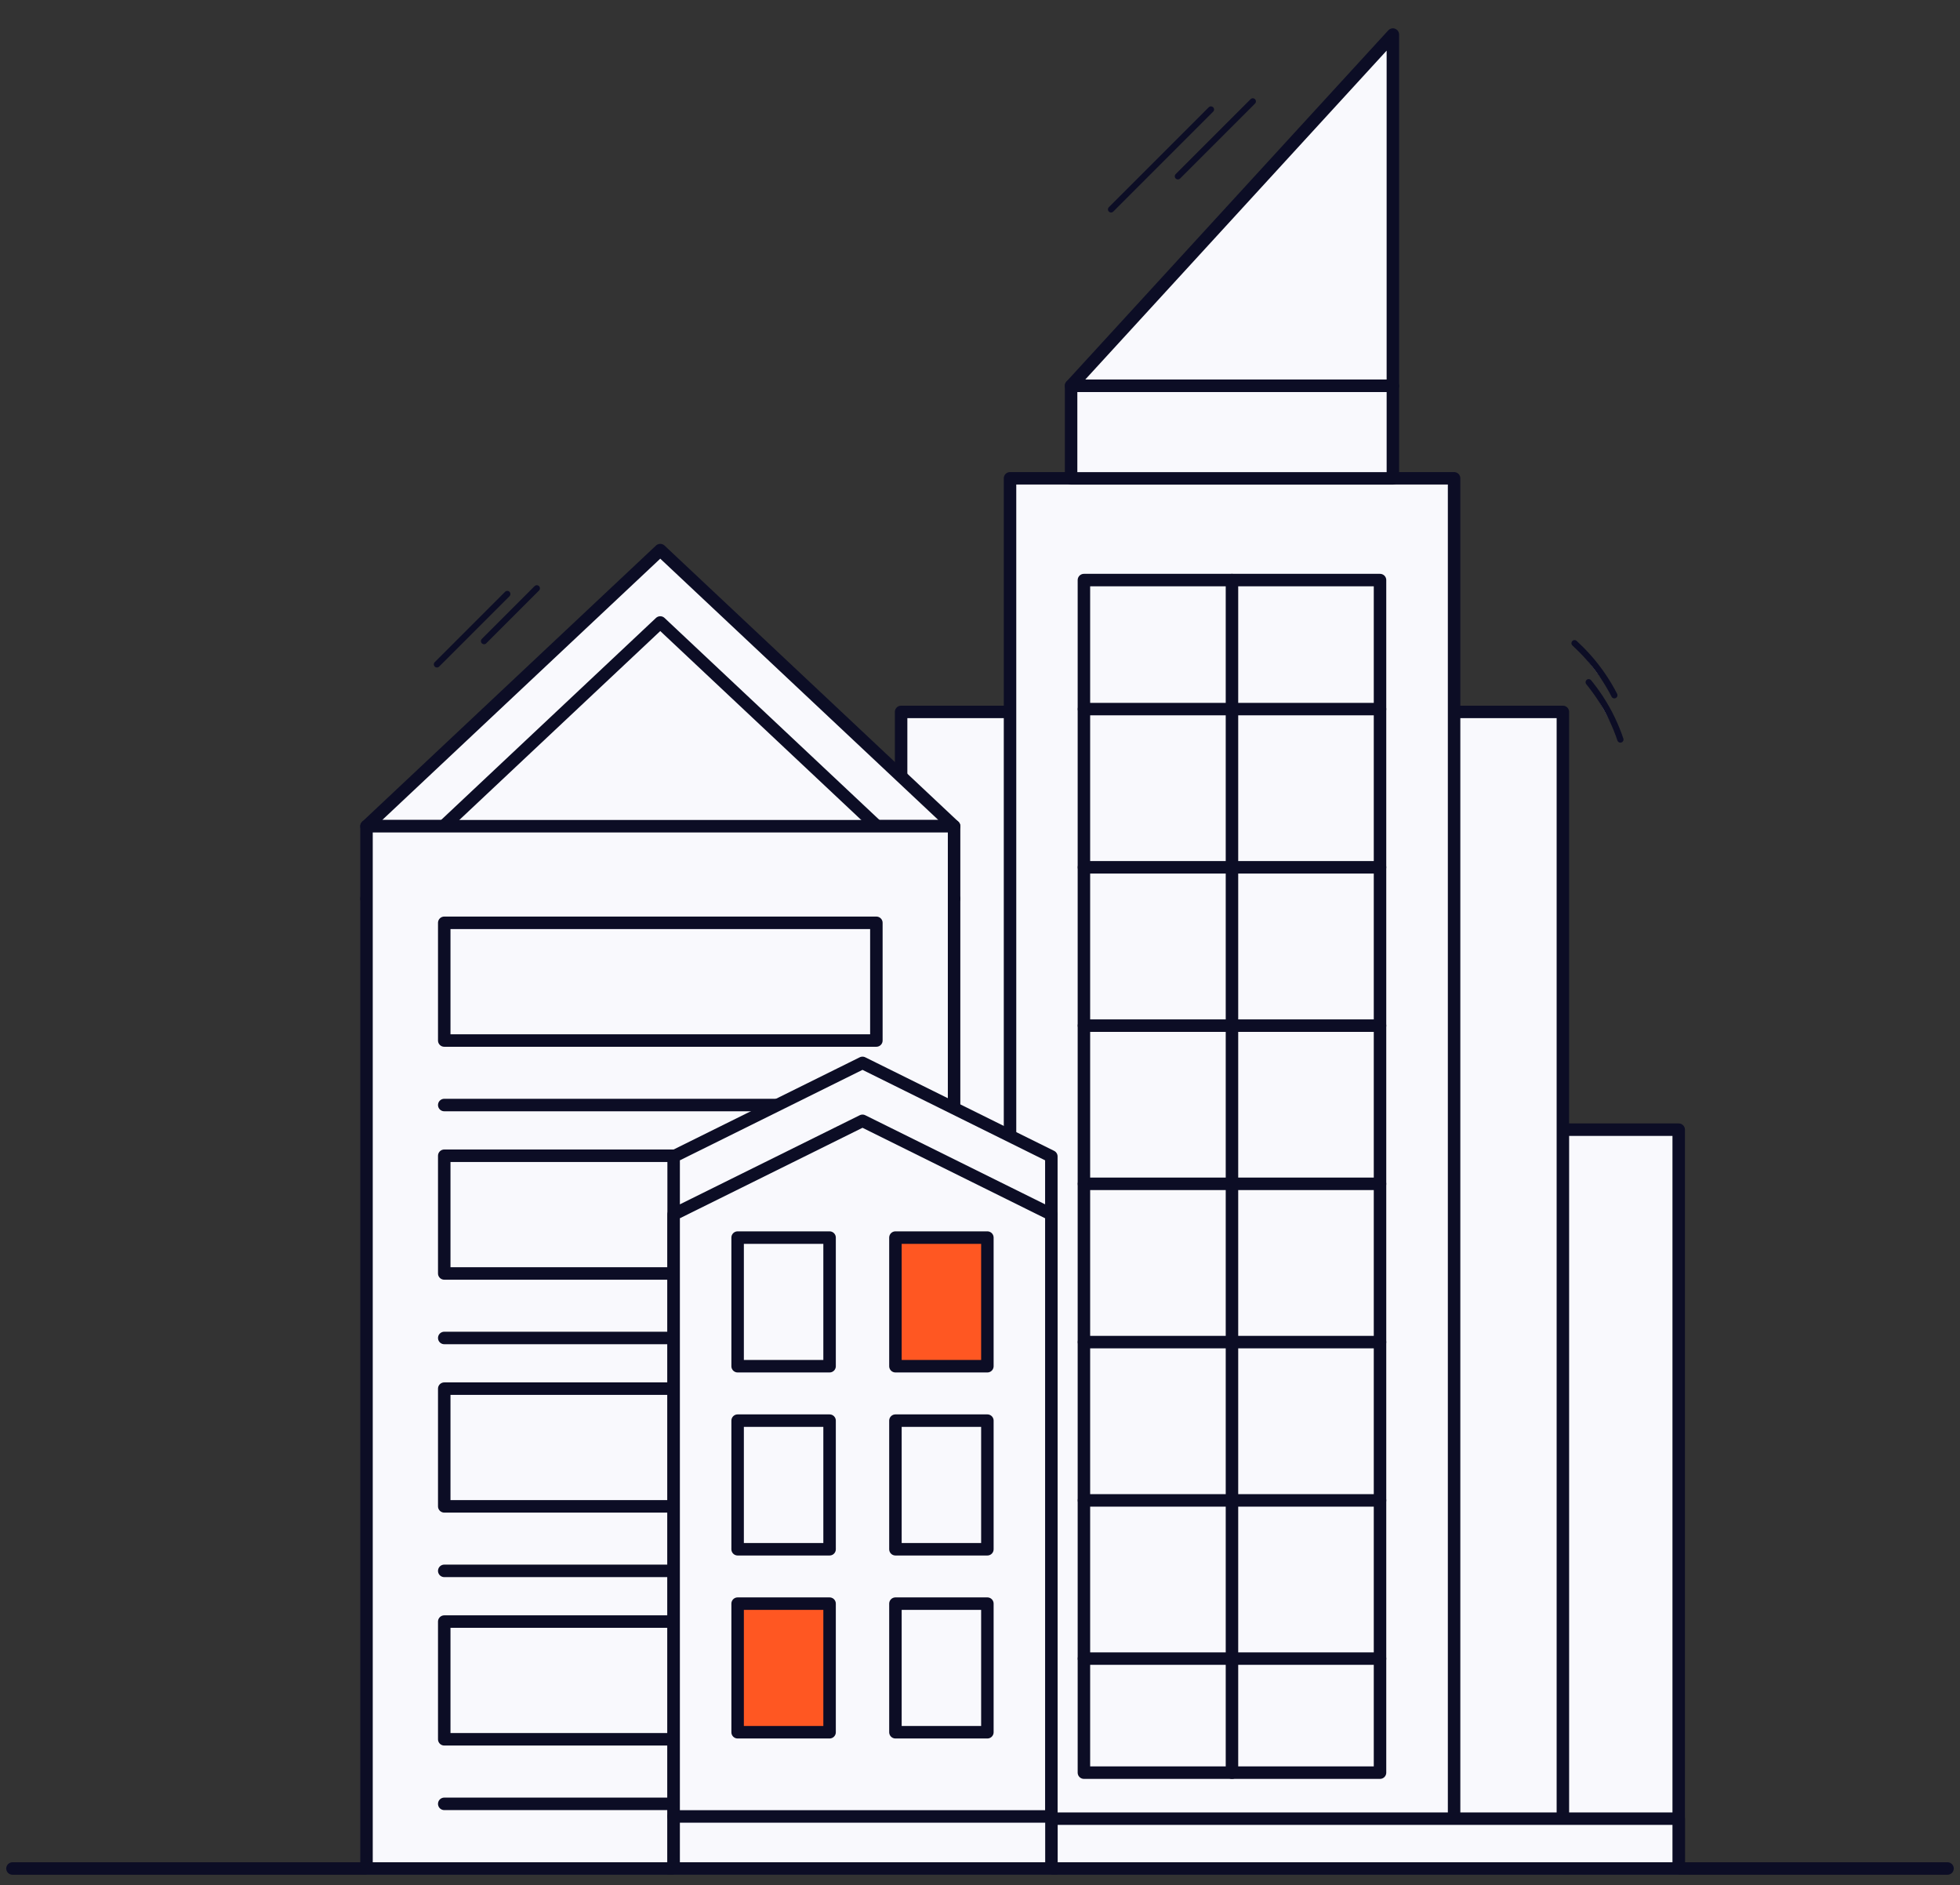 <?xml version="1.0"?>
<svg xmlns="http://www.w3.org/2000/svg" width="157" height="151" viewBox="0 0 157 151" fill="none">
<rect x="0" y="0" width="157" height="151" fill="#333333" stroke="none"/>
<g clip-path="url(#clip0_897_8453)">
<path d="M62.903 150.112H134.468V90.477H62.903L62.903 150.112Z" fill="#F9F9FD" stroke="#0C0D25" stroke-linecap="round" stroke-linejoin="round"/>
<path d="M72.181 150.12H125.19L125.19 57.018H72.181L72.181 150.12Z" fill="#F9F9FD" stroke="#0C0D25" stroke-linecap="round" stroke-linejoin="round"/>
<path d="M80.905 150.112H116.476L116.476 38.308H80.905L80.905 150.112Z" fill="#F9F9FD" stroke="#0C0D25" stroke-linecap="round" stroke-linejoin="round"/>
<path d="M86.824 141.972H110.542L110.542 46.459H86.824L86.824 141.972Z" fill="#F9F9FD" stroke="#0C0D25" stroke-linecap="round" stroke-linejoin="round"/>
<path d="M98.683 46.46V141.973" stroke="#0C0D25" stroke-linecap="round" stroke-linejoin="round"/>
<path d="M110.542 56.792H86.831" stroke="#0C0D25" stroke-linecap="round" stroke-linejoin="round"/>
<path d="M110.542 69.464H86.831" stroke="#0C0D25" stroke-linecap="round" stroke-linejoin="round"/>
<path d="M110.542 82.144H86.831" stroke="#0C0D25" stroke-linecap="round" stroke-linejoin="round"/>
<path d="M110.542 94.815H86.831" stroke="#0C0D25" stroke-linecap="round" stroke-linejoin="round"/>
<path d="M110.542 107.491H86.831" stroke="#0C0D25" stroke-linecap="round" stroke-linejoin="round"/>
<path d="M110.542 120.167H86.831" stroke="#0C0D25" stroke-linecap="round" stroke-linejoin="round"/>
<path d="M110.542 132.839H86.831" stroke="#0C0D25" stroke-linecap="round" stroke-linejoin="round"/>
<path d="M85.797 38.315H111.573V30.9L85.797 30.9V38.315Z" fill="#F9F9FD" stroke="#0C0D25" stroke-linecap="round" stroke-linejoin="round"/>
<path d="M85.796 30.896L111.572 2.769V30.896H85.796Z" fill="#F9F9FD" stroke="#0C0D25" stroke-linecap="round" stroke-linejoin="round"/>
<path d="M62.903 150.112H134.468V145.658H62.903V150.112Z" fill="#F9F9FD" stroke="#0C0D25" stroke-linecap="round" stroke-linejoin="round"/>
<path d="M76.424 66.172H29.358L52.888 44.058L76.424 66.172Z" fill="#F9F9FD" stroke="#0C0D25" stroke-linecap="round" stroke-linejoin="round"/>
<path d="M76.424 71.975H29.358L52.888 49.855L76.424 71.975Z" fill="#F9F9FD" stroke="#0C0D25" stroke-linecap="round" stroke-linejoin="round"/>
<path d="M76.424 66.171H29.358V150.119H76.424V66.171Z" fill="#F9F9FD" stroke="#0C0D25" stroke-linecap="round" stroke-linejoin="round"/>
<path d="M70.199 73.909H35.585V83.336H70.199V73.909Z" fill="#F9F9FD" stroke="#0C0D25" stroke-linecap="round" stroke-linejoin="round"/>
<path d="M35.585 88.503H70.199" stroke="#0C0D25" stroke-linecap="round" stroke-linejoin="round"/>
<path d="M70.199 92.565H35.585V101.992H70.199V92.565Z" fill="#F9F9FD" stroke="#0C0D25" stroke-linecap="round" stroke-linejoin="round"/>
<path d="M35.585 107.159H70.199" stroke="#0C0D25" stroke-linecap="round" stroke-linejoin="round"/>
<path d="M70.199 111.218H35.585V120.645H70.199V111.218Z" fill="#F9F9FD" stroke="#0C0D25" stroke-linecap="round" stroke-linejoin="round"/>
<path d="M35.585 125.812H70.199" stroke="#0C0D25" stroke-linecap="round" stroke-linejoin="round"/>
<path d="M70.199 129.874H35.585V139.301H70.199V129.874Z" fill="#F9F9FD" stroke="#0C0D25" stroke-linecap="round" stroke-linejoin="round"/>
<path d="M35.585 144.472H70.199" stroke="#0C0D25" stroke-linecap="round" stroke-linejoin="round"/>
<path d="M69.088 85.128L53.96 92.621V145.483H69.088H84.215V92.621L69.088 85.128Z" fill="#F9F9FD" stroke="#0C0D25" stroke-linecap="round" stroke-linejoin="round"/>
<path d="M69.088 89.768L53.96 97.262V150.117H69.088H84.215V97.262L69.088 89.768Z" fill="#F9F9FD" stroke="#0C0D25" stroke-linecap="round" stroke-linejoin="round"/>
<path d="M66.451 99.12H59.085V109.421H66.451V99.12Z" fill="#F9F9FD" stroke="#0C0D25" stroke-linecap="round" stroke-linejoin="round"/>
<path d="M79.091 99.12H71.726V109.421H79.091V99.12Z" fill="#FF5722" stroke="#0C0D25" stroke-linecap="round" stroke-linejoin="round"/>
<path d="M66.451 113.78H59.085V124.081H66.451V113.78Z" fill="#F9F9FD" stroke="#0C0D25" stroke-linecap="round" stroke-linejoin="round"/>
<path d="M79.091 113.78H71.726V124.081H79.091V113.78Z" fill="#F9F9FD" stroke="#0C0D25" stroke-linecap="round" stroke-linejoin="round"/>
<path d="M66.451 128.437H59.085V138.737H66.451V128.437Z" fill="#FF5722" stroke="#0C0D25" stroke-linecap="round" stroke-linejoin="round"/>
<path d="M79.091 128.437H71.726V138.737H79.091V128.437Z" fill="#F9F9FD" stroke="#0C0D25" stroke-linecap="round" stroke-linejoin="round"/>
<path d="M84.222 145.479H53.96V150.12H84.222V145.479Z" fill="#F9F9FD" stroke="#0C0D25" stroke-linecap="round" stroke-linejoin="round"/>
<path d="M129.797 59.23C129.618 58.697 129.388 58.119 129.095 57.512C128.52 56.324 127.855 55.373 127.257 54.64" fill="#F9F9FD"/>
<path d="M129.797 59.23C129.618 58.697 129.388 58.119 129.095 57.512C128.52 56.324 127.855 55.373 127.257 54.64" stroke="#0C0D25" stroke-width="0.5" stroke-miterlimit="10" stroke-linecap="round"/>
<path d="M129.311 55.683C129.057 55.181 128.742 54.645 128.365 54.089C127.619 52.999 126.822 52.155 126.124 51.515" fill="#F9F9FD"/>
<path d="M129.311 55.683C129.057 55.181 128.742 54.645 128.365 54.089C127.619 52.999 126.822 52.155 126.124 51.515" stroke="#0C0D25" stroke-width="0.5" stroke-miterlimit="10" stroke-linecap="round"/>
<path d="M88.999 16.769L96.999 8.769" stroke="#0C0D25" stroke-width="0.5" stroke-linecap="round"/>
<path d="M94.351 14.12L100.351 8.12" stroke="#0C0D25" stroke-width="0.5" stroke-linecap="round"/>
<path d="M34.999 53.21L40.636 47.573" stroke="#0C0D25" stroke-width="0.5" stroke-linecap="round"/>
<path d="M38.773 51.347L43 47.119" stroke="#0C0D25" stroke-width="0.5" stroke-linecap="round"/>
</g>
<path d="M1 149.651L156 149.651L1 149.651Z" fill="#F9F9FD"/>
<path d="M1 149.651L156 149.651" stroke="#0C0D25" stroke-miterlimit="10" stroke-linecap="round"/>
<defs>
<clipPath id="clip0_897_8453">
<rect width="110.307" height="150" fill="white" transform="translate(28.101 0.12)"/>
</clipPath>
</defs>
</svg>
